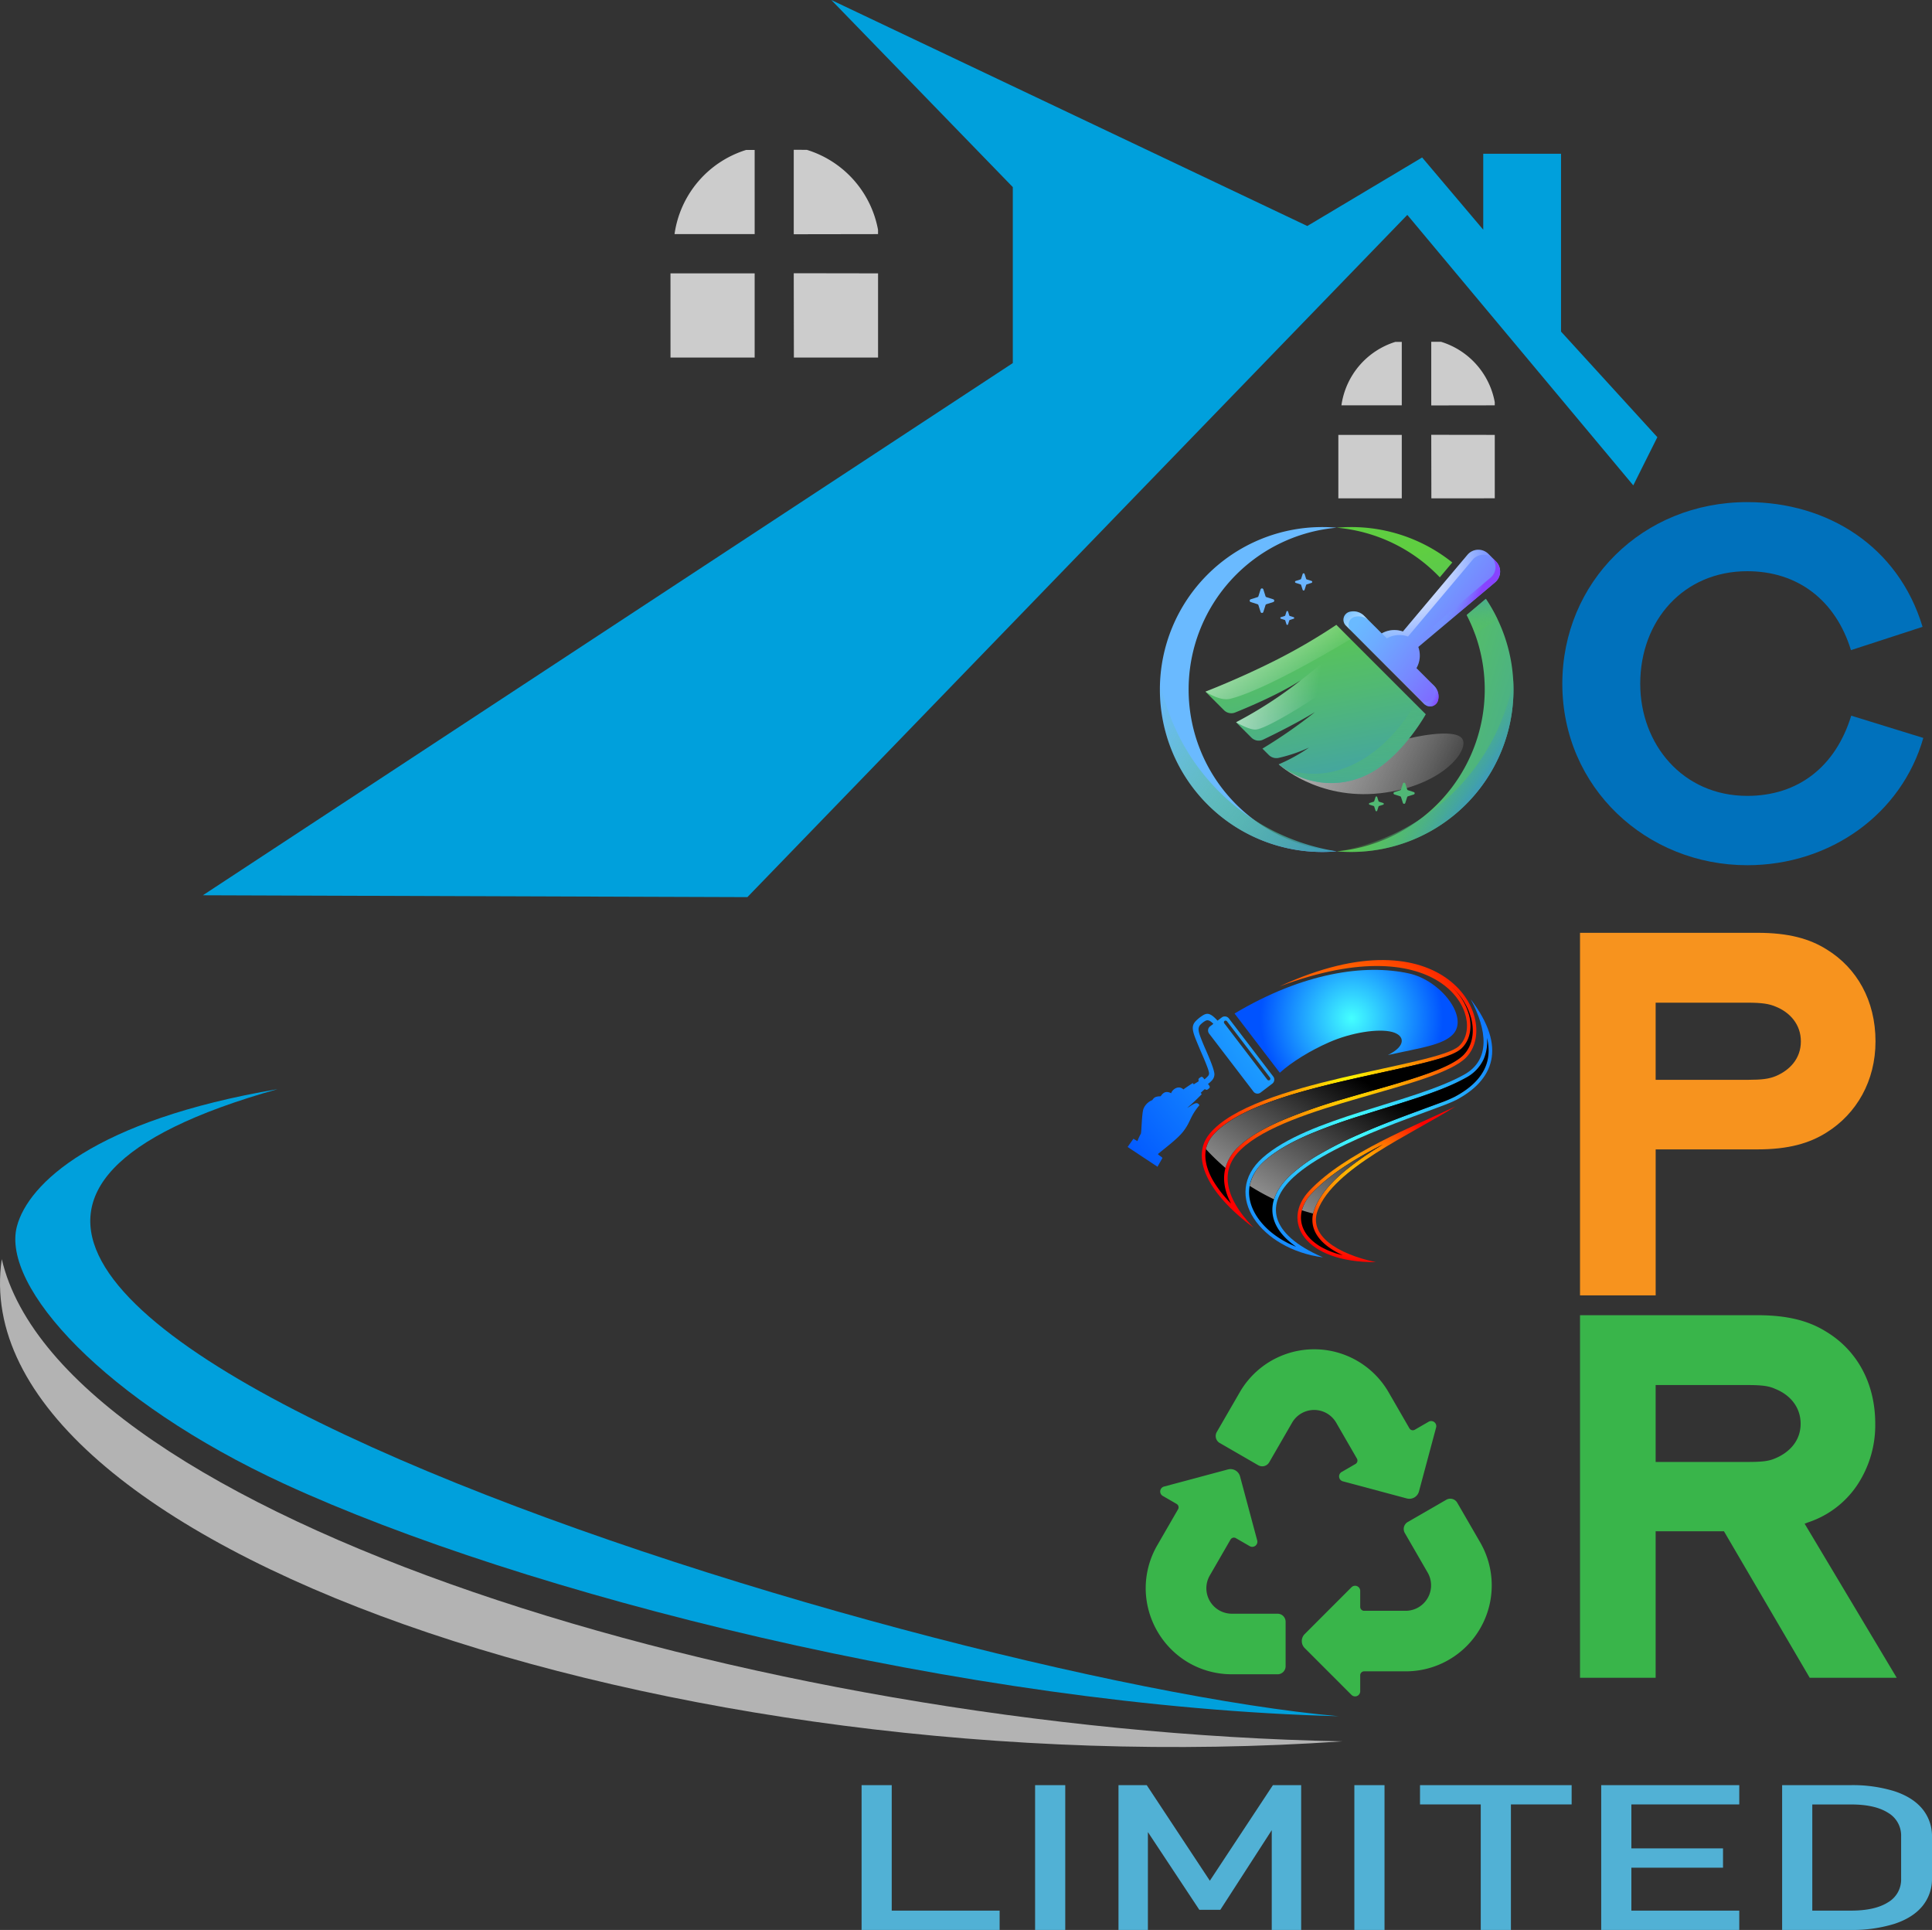 <svg xmlns="http://www.w3.org/2000/svg" xmlns:xlink="http://www.w3.org/1999/xlink" width="872.348" height="871.27" viewBox="0 0 872.348 871.27">
  <rect x="0" y="0" width="872.348" height="871.27" fill="#333333" stroke="none"/>
  <defs>
    <linearGradient id="linear-gradient" x1="1.03" y1="0.555" x2="-0.053" y2="0.389" gradientUnits="objectBoundingBox">
      <stop offset="0" stop-color="#fff" stop-opacity="0"/>
      <stop offset="0.245" stop-color="#f1f1f1" stop-opacity="0.247"/>
      <stop offset="0.703" stop-color="#cecece" stop-opacity="0.702"/>
      <stop offset="1" stop-color="#b3b3b3"/>
    </linearGradient>
    <linearGradient id="linear-gradient-2" x1="0.463" y1="0.904" x2="1.169" y2="1.672" gradientUnits="objectBoundingBox">
      <stop offset="0" stop-color="#6abaff"/>
      <stop offset="0.17" stop-color="#6dacff"/>
      <stop offset="0.489" stop-color="#78f"/>
      <stop offset="0.92" stop-color="#854fff"/>
      <stop offset="1" stop-color="#8843ff"/>
    </linearGradient>
    <linearGradient id="linear-gradient-3" x1="0.63" y1="0.535" x2="2.863" y2="3.766" gradientUnits="objectBoundingBox">
      <stop offset="0" stop-color="#5fce41"/>
      <stop offset="0.167" stop-color="#5bc84f"/>
      <stop offset="0.479" stop-color="#51b973"/>
      <stop offset="0.901" stop-color="#41a0ac"/>
      <stop offset="1" stop-color="#3d9abb"/>
    </linearGradient>
    <linearGradient id="linear-gradient-4" x1="-0.021" y1="0.304" x2="1.439" y2="0.946" xlink:href="#linear-gradient-3"/>
    <linearGradient id="linear-gradient-5" x1="0.629" y1="1.435" x2="0.367" y2="-0.43" gradientUnits="objectBoundingBox">
      <stop offset="0" stop-color="#5fce41" stop-opacity="0"/>
      <stop offset="0.167" stop-color="#5bc84f" stop-opacity="0.165"/>
      <stop offset="0.479" stop-color="#51b973" stop-opacity="0.478"/>
      <stop offset="0.901" stop-color="#41a0ac" stop-opacity="0.902"/>
      <stop offset="1" stop-color="#3d9abb"/>
    </linearGradient>
    <linearGradient id="linear-gradient-6" x1="0.313" y1="-0.256" x2="0.683" y2="1.224" xlink:href="#linear-gradient-3"/>
    <linearGradient id="linear-gradient-7" x1="0.482" y1="-0.01" x2="0.543" y2="1.628" xlink:href="#linear-gradient-5"/>
    <linearGradient id="linear-gradient-8" x1="0.292" y1="0.189" x2="1.067" y2="0.76" xlink:href="#linear-gradient-2"/>
    <linearGradient id="linear-gradient-9" x1="0.21" y1="0.349" x2="0.983" y2="0.783" gradientUnits="objectBoundingBox">
      <stop offset="0" stop-color="#6abaff" stop-opacity="0"/>
      <stop offset="0.17" stop-color="#6dacff" stop-opacity="0.169"/>
      <stop offset="0.489" stop-color="#78f" stop-opacity="0.49"/>
      <stop offset="0.92" stop-color="#854fff" stop-opacity="0.922"/>
      <stop offset="1" stop-color="#8843ff"/>
    </linearGradient>
    <linearGradient id="linear-gradient-10" x1="0.343" y1="0.421" x2="0.619" y2="0.583" xlink:href="#linear-gradient-9"/>
    <linearGradient id="linear-gradient-11" x1="0.02" y1="-0.078" x2="13.383" y2="16.002" xlink:href="#linear-gradient-2"/>
    <linearGradient id="linear-gradient-12" x1="-7.273" y1="-8.862" x2="8.23" y2="9.807" xlink:href="#linear-gradient-3"/>
    <linearGradient id="linear-gradient-13" x1="-0.638" y1="-0.87" x2="18.438" y2="22.085" xlink:href="#linear-gradient-2"/>
    <linearGradient id="linear-gradient-14" x1="-10.181" y1="-12.353" x2="11.946" y2="14.27" xlink:href="#linear-gradient-3"/>
    <linearGradient id="linear-gradient-15" x1="-1.705" y1="-2.151" x2="21.93" y2="26.254" xlink:href="#linear-gradient-2"/>
    <linearGradient id="linear-gradient-16" x1="0.776" y1="0.675" x2="-0.34" y2="-0.057" gradientUnits="objectBoundingBox">
      <stop offset="0" stop-color="#fff" stop-opacity="0"/>
      <stop offset="1" stop-color="#fff"/>
    </linearGradient>
    <linearGradient id="linear-gradient-17" x1="0.67" y1="0.518" x2="-0.579" y2="0.389" xlink:href="#linear-gradient-16"/>
    <linearGradient id="linear-gradient-18" x1="0.028" y1="-0.042" x2="0.348" y2="0.342" xlink:href="#linear-gradient-16"/>
    <radialGradient id="radial-gradient" cx="0.19" cy="0.265" r="0.987" gradientTransform="translate(0.099) scale(0.802 1)" gradientUnits="objectBoundingBox">
      <stop offset="0" stop-color="#fff"/>
      <stop offset="1" stop-color="#fff" stop-opacity="0"/>
    </radialGradient>
    <linearGradient id="linear-gradient-19" x1="-0.124" y1="0.206" x2="1.026" y2="0.954" xlink:href="#linear-gradient-5"/>
    <linearGradient id="linear-gradient-20" x1="0.359" y1="0.407" x2="0.782" y2="0.682" xlink:href="#linear-gradient-5"/>
    <radialGradient id="radial-gradient-2" cx="0.5" cy="0.5" r="0.504" gradientTransform="translate(0.007) scale(0.986 1)" gradientUnits="objectBoundingBox">
      <stop offset="0" stop-color="#ff0"/>
      <stop offset="1" stop-color="red"/>
    </radialGradient>
    <radialGradient id="radial-gradient-3" cx="0.464" cy="0.492" r="0.759" gradientTransform="translate(-0.023) scale(1.046 1)" gradientUnits="objectBoundingBox">
      <stop offset="0" stop-color="#4ff"/>
      <stop offset="1" stop-color="#0053ff"/>
    </radialGradient>
    <radialGradient id="radial-gradient-4" cx="0.5" cy="0.5" r="0.507" gradientTransform="translate(0.013) scale(0.974 1)" xlink:href="#radial-gradient-2"/>
    <linearGradient id="linear-gradient-21" x1="1.269" y1="0.6" x2="0.643" y2="0.495" gradientUnits="objectBoundingBox">
      <stop offset="0" stop-color="#fff"/>
      <stop offset="1"/>
    </linearGradient>
    <linearGradient id="linear-gradient-22" x1="-0.094" y1="1.317" x2="0.57" y2="0.433" xlink:href="#linear-gradient-21"/>
    <radialGradient id="radial-gradient-5" cx="0.5" cy="0.5" r="0.844" gradientTransform="translate(0.269) scale(0.461 1)" xlink:href="#radial-gradient-3"/>
    <radialGradient id="radial-gradient-6" cx="2.023" cy="-0.659" r="2.626" gradientTransform="translate(-0.021) scale(1.043 1)" xlink:href="#radial-gradient-3"/>
  </defs>
  <g id="vector_SVG-1" data-name="vector SVG-1" transform="translate(-1058.822 -551.91)">
    <g id="Group_1" data-name="Group 1">
      <path id="Path_1" data-name="Path 1" d="M1894.58,845.42c-6.85-22.27-23.76-35.64-46.83-35.64-28.67,0-48.32,22.16-48.32,50.83,0,27.3,19.19,50.6,48.32,50.6,22.96,0,39.87-13.14,46.95-36.21l32.55,10.05c-9.82,34.38-42.04,57.46-79.5,57.46-45.58,0-83.5-35.07-83.5-81.9,0-45.92,36.21-82.02,83.5-82.02,36.21,0,68.19,19.88,79.16,56.31Z" fill="#0071bc"/>
    </g>
    <g id="Group_2" data-name="Group 2">
      <path id="Path_2" data-name="Path 2" d="M1772.24,1136.72V973.03h80.19c13.94,0,23.53,2.63,31.41,7.65,13.25,8.22,21.82,22.73,21.82,41.35,0,17.93-8.57,32.67-22.05,41.12-7.77,4.91-17.25,7.65-31.18,7.65H1806.4v65.91h-34.16Zm75.73-97.32c6.51,0,9.59-.46,12.45-1.6,6.4-2.63,11.54-7.88,11.54-15.76,0-7.65-4.91-13.14-11.54-15.76-2.74-1.14-5.83-1.71-12.57-1.71h-41.46v34.84h41.58Z" fill="#f7931e"/>
    </g>
    <g id="Group_3" data-name="Group 3">
      <path id="Path_3" data-name="Path 3" d="M1772.24,1309.35V1145.66h80.07c13.94,0,23.53,2.63,31.41,7.65,13.25,8.11,21.82,22.62,21.82,41.35a48.779,48.779,0,0,1-8.34,27.99,42.827,42.827,0,0,1-22.05,16.56l-1.49.57,41.58,69.56h-39.29l-38.72-66.14h-30.84v66.14h-34.15Zm75.62-97.44c6.51,0,9.59-.34,12.45-1.6,6.4-2.63,11.54-7.88,11.54-15.65,0-7.65-4.91-13.14-11.54-15.76-2.74-1.26-5.83-1.71-12.57-1.71h-41.35v34.73h41.47Z" fill="#39b54a"/>
    </g>
    <g id="Group_4" data-name="Group 4">
      <path id="Path_4" data-name="Path 4" d="M1447.85,1357.81h13.61v65.37h-13.61Zm6.8,56.65h55.53v8.72h-55.53Z" fill="#51b1d5"/>
      <path id="Path_5" data-name="Path 5" d="M1539.81,1423.18h-13.62v-65.37h13.62Z" fill="#51b1d5"/>
      <path id="Path_6" data-name="Path 6" d="M1633.58,1357.81h12.75v65.37h-13.28v-48.96l.67,2.88-23.89,37h-9.48l-23.89-36.1.67-3.78v48.96h-13.28v-65.37h12.75l28.5,43.16Z" fill="#51b1d5"/>
      <path id="Path_7" data-name="Path 7" d="M1683.97,1423.18h-13.62v-65.37h13.62Z" fill="#51b1d5"/>
      <path id="Path_8" data-name="Path 8" d="M1699.99,1357.81h68.47v8.72h-68.47Zm27.43,5.35h13.62v60.02h-13.62Z" fill="#51b1d5"/>
      <path id="Path_9" data-name="Path 9" d="M1781.81,1357.81h13.62v65.37h-13.62Zm6.61,0h55.73v8.72h-55.73Zm0,28.55h48.39v8.72h-48.39Zm0,28.1h55.73v8.72h-55.73Z" fill="#51b1d5"/>
      <path id="Path_10" data-name="Path 10" d="M1863.5,1357.81h13.62v65.37H1863.5Zm9.21,56.65h21.96q10.74,0,16.65-3.75a11.864,11.864,0,0,0,5.91-10.59v-19.24a11.875,11.875,0,0,0-5.91-10.59q-5.91-3.75-16.65-3.75h-21.96v-8.72h21.56a64,64,0,0,1,19.95,2.74q8.28,2.745,12.61,8a19.3,19.3,0,0,1,4.34,12.68v18.52a19.3,19.3,0,0,1-4.34,12.68q-4.335,5.265-12.65,8a64.109,64.109,0,0,1-19.99,2.74H1872.7v-8.72Z" fill="#51b1d5"/>
    </g>
    <path id="Path_11" data-name="Path 11" d="M1705.07,734.94V706.21l4.43.01a35.15,35.15,0,0,1,24.24,27.22v1.46l-28.67.04Zm-13.31,13.3v28.64h-28.64V748.24Zm13.31-.04,28.68.04v28.63l-28.63.01-.05-28.68Zm-13.31-41.94V734.9h-27.25a35.134,35.134,0,0,1,24.34-28.64Z" fill="#ccc" fill-rule="evenodd"/>
    <path id="Path_12" data-name="Path 12" d="M1417.22,657.66V619.54l5.89.01a46.624,46.624,0,0,1,32.17,36.12v1.93l-38.06.06Zm-17.65,17.66v38h-38l-.01-38Zm17.65-.06,38.07.06v38h-38.01l-.06-38.06Zm-17.65-55.65V657.6h-36.18a46.6,46.6,0,0,1,32.3-37.99Z" fill="#ccc" fill-rule="evenodd"/>
    <path id="Path_13" data-name="Path 13" d="M1665,1338.04c-303.58,20.94-624.3-89.04-605.38-217.7C1086.69,1236,1398.69,1333,1665,1338.04Z" fill="#b3b3b3" fill-rule="evenodd"/>
    <path id="Path_14" data-name="Path 14" d="M1663.25,1326.7c-168.36-4.36-368.77-55.43-476.09-104.91-81.03-37.36-127.88-88.99-120.71-116.22,5.07-19.29,35.02-47.91,117.68-61.96C881.63,1128.5,1473.69,1310,1663.25,1326.7Z" fill="#00a0dc" fill-rule="evenodd"/>
    <path id="Path_15" data-name="Path 15" d="M1694.26,648.92l-297.97,308-245.86-.84,365.7-240.26V636.38l-81.96-84.47L1649.1,653.94,1700.95,623l27.59,32.61V621.33h35.13v80.28l43.49,47.67-10.87,21.75Z" fill="#00a0dc" fill-rule="evenodd"/>
    <g id="Group_6" data-name="Group 6">
      <g id="Group_5" data-name="Group 5">
        <path id="Path_16" data-name="Path 16" d="M1618.57,1180.51a38.8,38.8,0,0,1,67.28,0l9.36,16.21a1.771,1.771,0,0,0,2.42.65l6.25-3.61a2.306,2.306,0,0,1,3.38,2.6l-7.74,28.87a4.478,4.478,0,0,1-5.47,3.16l-28.88-7.73a2.309,2.309,0,0,1-.56-4.23l6.25-3.61a1.771,1.771,0,0,0,.65-2.42l-9.36-16.21a11.5,11.5,0,0,0-19.92,0l-10.32,17.87a3.635,3.635,0,0,1-4.97,1.33l-17.38-10.03a3.635,3.635,0,0,1-1.33-4.97Z" fill="#39b54a"/>
        <path id="Path_17" data-name="Path 17" d="M1615.03,1307.76a38.818,38.818,0,0,1-19.99-5.49,39.147,39.147,0,0,1-18.9-32.72,38.806,38.806,0,0,1,5.24-20.06l9.36-16.21a1.769,1.769,0,0,0-.65-2.42l-6.25-3.61a2.309,2.309,0,0,1,.56-4.23l28.87-7.73a4.47,4.47,0,0,1,5.47,3.16l7.74,28.87a2.307,2.307,0,0,1-3.38,2.6l-6.25-3.61a1.769,1.769,0,0,0-2.42.65l-9.36,16.21a11.5,11.5,0,0,0,9.96,17.25h20.64a3.64,3.64,0,0,1,3.64,3.64v20.07a3.64,3.64,0,0,1-3.64,3.64h-20.64Z" fill="#39b54a"/>
        <path id="Path_18" data-name="Path 18" d="M1727.14,1248.17a38.8,38.8,0,0,1-33.65,58.27h-18.72a1.778,1.778,0,0,0-1.78,1.78v7.22a2.306,2.306,0,0,1-3.94,1.63l-21.13-21.14a4.466,4.466,0,0,1,0-6.31l21.13-21.14a2.31,2.31,0,0,1,3.94,1.63v7.22a1.778,1.778,0,0,0,1.78,1.78h18.72a11.5,11.5,0,0,0,9.96-17.25l-10.32-17.87a3.632,3.632,0,0,1,1.33-4.97l17.38-10.03a3.632,3.632,0,0,1,4.97,1.33Z" fill="#39b54a"/>
      </g>
    </g>
    <g id="Group_9" data-name="Group 9">
      <path id="Path_19" data-name="Path 19" d="M1636.2,896.95s17.4,16.25,45.81,13.07,40.8-19.93,36.91-24.79-23.8,0-23.8,0S1654.98,903.81,1636.2,896.95Z" fill="url(#linear-gradient)"/>
      <g id="Group_8" data-name="Group 8">
        <path id="Path_20" data-name="Path 20" d="M1655.88,789.85c2.18,0,4.35.1,6.49.29a73.337,73.337,0,0,0,0,146.1c-2.14.19-4.31.29-6.49.29a73.34,73.34,0,1,1,0-146.68Z" fill="url(#linear-gradient-2)"/>
        <path id="Path_21" data-name="Path 21" d="M1662.37,790.14c2.14-.19,4.31-.29,6.49-.29a72.976,72.976,0,0,1,45.71,15.99l-5.64,6.71A73.091,73.091,0,0,0,1662.37,790.14Z" fill="url(#linear-gradient-3)"/>
        <path id="Path_22" data-name="Path 22" d="M1742.2,863.19a73.339,73.339,0,0,1-73.34,73.34c-2.18,0-4.35-.1-6.49-.29a73.38,73.38,0,0,0,58.7-106.7l8.65-7.28A73.024,73.024,0,0,1,1742.2,863.19Z" fill="url(#linear-gradient-4)"/>
        <path id="Path_23" data-name="Path 23" d="M1729.71,822.26l-8.65,7.28a72.562,72.562,0,0,1,3.76,8.61l10.14-6.76A72.237,72.237,0,0,0,1729.71,822.26Z" fill="url(#linear-gradient-5)"/>
        <g id="Group_7" data-name="Group 7">
          <path id="Path_24" data-name="Path 24" d="M1702.59,874.36s-8.83,15.99-22.13,24.82c-.11.08-.23.15-.35.23a37.225,37.225,0,0,1-43.92-2.45,76.753,76.753,0,0,0,13.72-7.57,69.12,69.12,0,0,1-13.71,4.66,4.864,4.864,0,0,1-4.49-1.31l-2.87-2.87a225.438,225.438,0,0,0,23.73-16.49c-8.16,4.95-17.8,9.75-23.41,12.44a4.635,4.635,0,0,1-5.28-.9l-6.94-6.94a189.386,189.386,0,0,0,29.31-19.01c-9.51,6.13-22.9,11.85-29.73,14.6a4.655,4.655,0,0,1-5.01-1.02l-8.39-8.39s14.4-5.5,30.91-13.76a261.51,261.51,0,0,0,28.19-16.39Z" fill="url(#linear-gradient-6)"/>
          <path id="Path_25" data-name="Path 25" d="M1697.78,869.55c-11.78,20.9-34.43,38-58.86,29.43a37.211,37.211,0,0,0,41.2.43c.12-.08.23-.15.35-.23,13.3-8.83,22.13-24.82,22.13-24.82Z" fill="url(#linear-gradient-7)"/>
          <path id="Path_26" data-name="Path 26" d="M1734.28,805.38l-3.41-3.41a6.411,6.411,0,0,0-9.43.4l-29.17,34.65a11.538,11.538,0,0,0-9.56.84l-7.96-7.96a6.866,6.866,0,0,0-6.52-1.8h0a3.707,3.707,0,0,0-1.71,6.22l35.41,35.41a3.712,3.712,0,0,0,6.22-1.71h0a6.842,6.842,0,0,0-1.8-6.52l-7.96-7.96a11.464,11.464,0,0,0,.84-9.56l34.65-29.17A6.41,6.41,0,0,0,1734.28,805.38Z" fill="url(#linear-gradient-8)"/>
          <path id="Path_27" data-name="Path 27" d="M1708.35,866.34a6.843,6.843,0,0,1-.21,1.68,3.7,3.7,0,0,1-6.22,1.71l-2.06-2.06a3.706,3.706,0,0,0,6.22-1.72,6.751,6.751,0,0,0,.2-1.67,6.882,6.882,0,0,0-1.77-4.6l1.83,1.82A6.853,6.853,0,0,1,1708.35,866.34Z" fill="url(#linear-gradient-9)"/>
          <path id="Path_28" data-name="Path 28" d="M1733.88,814.81l-34.66,29.17a11.464,11.464,0,0,1-.84,9.56l-2.06-2.06a11.467,11.467,0,0,0,.84-9.56l34.65-29.17a6.4,6.4,0,0,0,.47-9.36l2,2A6.4,6.4,0,0,1,1733.88,814.81Z" fill="url(#linear-gradient-10)"/>
        </g>
        <path id="Path_29" data-name="Path 29" d="M1629.26,818l.97,3.06a.66.66,0,0,0,.43.43l3.06.97a.656.656,0,0,1,0,1.25l-3.06.97a.66.66,0,0,0-.43.43l-.97,3.06a.656.656,0,0,1-1.25,0l-.97-3.06a.66.66,0,0,0-.43-.43l-3.06-.97a.656.656,0,0,1,0-1.25l3.06-.97a.66.66,0,0,0,.43-.43l.97-3.06A.656.656,0,0,1,1629.26,818Z" fill="url(#linear-gradient-11)"/>
        <path id="Path_30" data-name="Path 30" d="M1693.35,905.65l.84,2.63a.57.57,0,0,0,.37.37l2.63.84a.566.566,0,0,1,0,1.08l-2.63.84a.569.569,0,0,0-.37.37l-.84,2.63a.566.566,0,0,1-1.08,0l-.84-2.63a.57.57,0,0,0-.37-.37l-2.63-.84a.566.566,0,0,1,0-1.08l2.63-.84a.569.569,0,0,0,.37-.37l.84-2.63A.569.569,0,0,1,1693.35,905.65Z" fill="url(#linear-gradient-12)"/>
        <path id="Path_31" data-name="Path 31" d="M1647.88,811.05l.68,2.14a.5.5,0,0,0,.3.3l2.14.68a.461.461,0,0,1,0,.88l-2.14.68a.5.5,0,0,0-.3.3l-.68,2.14a.461.461,0,0,1-.88,0l-.68-2.14a.5.5,0,0,0-.3-.3l-2.14-.68a.461.461,0,0,1,0-.88l2.14-.68a.5.5,0,0,0,.3-.3l.68-2.14A.461.461,0,0,1,1647.88,811.05Z" fill="url(#linear-gradient-13)"/>
        <path id="Path_32" data-name="Path 32" d="M1680.67,911.74l.59,1.84a.42.42,0,0,0,.26.26l1.84.59a.4.4,0,0,1,0,.76l-1.84.59a.42.42,0,0,0-.26.26l-.59,1.84a.4.4,0,0,1-.76,0l-.59-1.84a.42.42,0,0,0-.26-.26l-1.84-.59a.4.4,0,0,1,0-.76l1.84-.59a.42.42,0,0,0,.26-.26l.59-1.84A.4.4,0,0,1,1680.67,911.74Z" fill="url(#linear-gradient-14)"/>
        <path id="Path_33" data-name="Path 33" d="M1640.41,828.01l.55,1.73a.407.407,0,0,0,.24.24l1.73.55a.371.371,0,0,1,0,.71l-1.73.55a.407.407,0,0,0-.24.24l-.55,1.73a.371.371,0,0,1-.71,0l-.55-1.73a.407.407,0,0,0-.24-.24l-1.73-.55a.375.375,0,0,1,0-.71l1.73-.55a.407.407,0,0,0,.24-.24l.55-1.73A.371.371,0,0,1,1640.41,828.01Z" fill="url(#linear-gradient-15)"/>
        <path id="Path_34" data-name="Path 34" d="M1668.66,840.43s-37.32,22.76-54.4,26.96c-4.72,1.16-11.13-3.25-11.13-3.25s14.41-5.5,30.91-13.76a261.51,261.51,0,0,0,28.19-16.39Z" fill="url(#linear-gradient-16)"/>
        <path id="Path_35" data-name="Path 35" d="M1671.82,853.06c-8.26,7.28-38.53,27.08-45.65,28.17-3.06.47-9.2-3.26-9.2-3.26a189.386,189.386,0,0,0,29.31-19.01c11.69-9.19,17.17-14.04,17.17-14.04Z" fill="url(#linear-gradient-17)"/>
      </g>
      <path id="Path_36" data-name="Path 36" d="M1702.34,870.09a4.475,4.475,0,0,1-.42-.36l-35.4-35.4a3.642,3.642,0,0,1-1.09-2.61,3.68,3.68,0,0,1,2.8-3.6,6.824,6.824,0,0,1,6.51,1.8l1.73,1.73a6.83,6.83,0,0,0-5.94-1.28,3.707,3.707,0,0,0-1.71,6.22Z" fill="url(#linear-gradient-18)"/>
      <path id="Path_37" data-name="Path 37" d="M1732.62,803.73a6.4,6.4,0,0,0-8.88.89l-29.17,34.65a11.464,11.464,0,0,0-9.56.84l-2.27-2.27a11.521,11.521,0,0,1,9.52-.82l29.17-34.65a6.4,6.4,0,0,1,9.42-.41Z" fill="url(#radial-gradient)"/>
      <path id="Path_38" data-name="Path 38" d="M1662.37,936.24c-2.14.19-4.31.29-6.49.29a73.339,73.339,0,0,1-73.34-73.34c0-1.31.04-2.6.11-3.89a96.5,96.5,0,0,0,79.72,76.94Z" fill="url(#linear-gradient-19)"/>
      <path id="Path_39" data-name="Path 39" d="M1742.2,863.19a73.339,73.339,0,0,1-73.34,73.34c-2.18,0-4.35-.1-6.49-.29a96.491,96.491,0,0,0,79.72-76.95C1742.16,860.58,1742.2,861.88,1742.2,863.19Z" fill="url(#linear-gradient-20)"/>
    </g>
    <g id="Group_10" data-name="Group 10">
      <path id="Path_40" data-name="Path 40" d="M1680.08,1121.71c-17.78-3.79-30.5-12.13-26.27-23.37,7.24-19.14,41.71-33.99,62.13-46.89-18.48,8.89-49.64,20.8-65.92,38.03-12.83,13.6-2.61,32.41,30.06,32.23Z" fill-rule="evenodd" fill="url(#radial-gradient-2)"/>
      <path id="Path_41" data-name="Path 41" d="M1656.15,1119.54c-24.95-10.8-25.83-24.58-13.3-36.16,18.7-17.27,64.93-30.35,73.53-34.91,16.61-8.82,23.22-23.55,6.5-45.45,7.5,14.07,8.93,27.37-2.87,33.99-22.96,12.86-70.48,19.33-91.09,37.59-18.81,16.69-.8,41.3,27.23,44.94Z" fill-rule="evenodd" fill="url(#radial-gradient-3)"/>
      <path id="Path_42" data-name="Path 42" d="M1624.77,1106.09c-14-14.55-14.73-26.57-5.62-35.27,21.35-20.5,88.04-27.71,101.64-41.48,16.13-16.39-9.33-66.76-84.25-32.11,74.3-27.82,93.74,15.07,81.09,26.9-10.07,9.37-93.11,15.58-112.73,39.72-8.2,10.06-1.8,26.08,19.87,42.24Z" fill-rule="evenodd" fill="url(#radial-gradient-4)"/>
      <path id="Path_43" data-name="Path 43" d="M1614.67,1095.25a52.862,52.862,0,0,1-8.05-10.25c-2.76-4.78-4.7-10.66-2.79-16.06a13.725,13.725,0,0,1,2.31-4.12c9.81-12.05,37-19.36,51.66-23.04,12.64-3.16,25.43-5.7,38.1-8.64,4.78-1.1,9.63-2.28,14.26-3.75,2.61-.84,6.5-2.24,8.52-4.12,4.01-3.75,4.78-9.52,3.6-14.62a26.81,26.81,0,0,0-9.11-14.18,29.552,29.552,0,0,1,9.92,15.1c1.29,5,.99,10.66-2.1,14.99a14.061,14.061,0,0,1-1.36,1.62c-4.41,4.45-14.88,8.01-20.72,9.96-10.95,3.6-22.16,6.54-33.18,9.81a252.343,252.343,0,0,0-27.19,9.41c-7.05,2.98-14.96,6.94-20.5,12.27a20.492,20.492,0,0,0-5.84,9.33c-1.57,5.64-.21,11.22,2.47,16.29Zm29.39,19.51c-5.88-4.15-10.76-9.7-10.73-16.79.04-6.25,4.01-11.68,8.45-15.76a73.486,73.486,0,0,1,13.59-9.63,177.225,177.225,0,0,1,16.76-8.41c8.82-3.9,17.86-7.35,26.9-10.66,3.45-1.29,6.91-2.54,10.36-3.82a56.237,56.237,0,0,0,6.25-2.64c13.19-6.98,17.16-16.24,14.59-26.57a19.966,19.966,0,0,1-1.47,9.52,18.045,18.045,0,0,1-7.97,8.41c-6.5,3.64-13.93,6.36-20.94,8.75-8.3,2.79-16.68,5.29-25.02,7.94a255.611,255.611,0,0,0-25.24,9.08c-6.8,2.98-14,6.69-19.58,11.65-4.3,3.78-7.27,8.71-7.2,14.55.11,6.94,4.45,13.12,9.52,17.45a42.376,42.376,0,0,0,11.73,6.93Zm21.06,3.83c-6.39-2.94-12.09-7.24-13.45-13.34a12.989,12.989,0,0,1,.66-7.46c2.57-6.87,8.23-12.71,13.78-17.31a144.069,144.069,0,0,1,17.16-11.91c-1.18.59-2.32,1.21-3.49,1.8-9.99,5.33-20.8,11.94-28.59,20.21-3.12,3.31-5.36,7.57-4.89,12.24.55,5.33,4.41,9.33,8.86,11.94a36.619,36.619,0,0,0,9.96,3.83Z" fill-rule="evenodd" fill="url(#linear-gradient-21)"/>
      <path id="Path_44" data-name="Path 44" d="M1612.13,1079.16a100.062,100.062,0,0,1-8.78-8.45,10.221,10.221,0,0,1,.48-1.76,13.725,13.725,0,0,1,2.31-4.12c9.81-12.05,37-19.36,51.66-23.04,12.64-3.16,25.43-5.7,38.1-8.64,4.78-1.1,9.63-2.28,14.26-3.75,2.61-.84,6.5-2.24,8.52-4.12,4.01-3.75,4.78-9.52,3.6-14.62a26.81,26.81,0,0,0-9.11-14.18,29.552,29.552,0,0,1,9.92,15.1c1.29,5,.99,10.66-2.1,14.99a14.061,14.061,0,0,1-1.36,1.62c-4.41,4.45-14.88,8.01-20.72,9.96-10.95,3.6-22.16,6.54-33.18,9.81a252.343,252.343,0,0,0-27.19,9.41c-7.05,2.98-14.96,6.94-20.5,12.27a20.492,20.492,0,0,0-5.84,9.33l-.07.19Zm21.94,14.18c1.36-4.3,4.41-8.12,7.72-11.13a73.486,73.486,0,0,1,13.59-9.63,177.225,177.225,0,0,1,16.76-8.41c8.82-3.9,17.86-7.35,26.9-10.66,3.45-1.29,6.91-2.54,10.36-3.82a56.237,56.237,0,0,0,6.25-2.64c13.19-6.98,17.16-16.24,14.59-26.57a19.966,19.966,0,0,1-1.47,9.52,18.045,18.045,0,0,1-7.97,8.41c-6.5,3.64-13.93,6.36-20.94,8.75-8.3,2.79-16.68,5.29-25.02,7.94a255.611,255.611,0,0,0-25.24,9.08c-6.8,2.98-14,6.69-19.58,11.65a20.294,20.294,0,0,0-6.94,11.43,104.585,104.585,0,0,0,10.99,6.08Zm17.64,6.43a15.056,15.056,0,0,1,.62-1.98c2.57-6.87,8.23-12.71,13.78-17.31a144.069,144.069,0,0,1,17.16-11.91c-1.18.59-2.32,1.21-3.49,1.8-9.99,5.33-20.8,11.94-28.59,20.21a18.023,18.023,0,0,0-4.52,7.72c1.66.55,3.35,1.03,5.04,1.47Z" fill-rule="evenodd" fill="url(#linear-gradient-22)"/>
      <path id="Path_45" data-name="Path 45" d="M1685.51,1028.2c8.34-4.08,7.64-8.86,1.95-10.4-6.32-1.69-18.67.29-28.62,4.7-8.34,3.67-16.72,8.78-22.16,13.71l-20.43-26.75c31.19-18.59,58.97-22.38,78.6-18.12,14.59,3.12,27.3,19.84,20.03,27.52-4.56,4.82-14.34,6.06-29.37,9.34Z" fill-rule="evenodd" fill="url(#radial-gradient-5)"/>
      <path id="Path_46" data-name="Path 46" d="M1633.63,1037.79l-19.84-25.98a2.345,2.345,0,0,0-3.2-.66l-2.02,1.54c-3.53-3.86-4.96-3.6-7.35-1.91a16.774,16.774,0,0,0-2.35,1.95c-2.1,2.09-1.8,4.15-.07,8.52.74,1.8,1.47,3.56,2.24,5.36,1.4,3.2,3.78,8.67,3.71,9.96a1.958,1.958,0,0,1-.66,1.32,10.862,10.862,0,0,1-1.43,1.29l-.33-.44c-.85-1.14-1.21-.62-1.8-.26-1.21.84,0,1.29-.74,1.73-.65.41-1.3.82-1.95,1.22l-.46-.56c-1.47.95-2.9,1.91-4.3,2.9l-.04-.15c-2.35-2.02-5.11.44-5.4,1.84-2.39-1.25-3.71-.22-4.74,1.36-2.39.07-2.94.51-3.79,1.73a7.177,7.177,0,0,0-3.97,3.9c-.81,2.09-.88,10.91-1.21,11.28a27.732,27.732,0,0,0-1.54,3.34c-.59-.37-1.18-.7-1.8-1.07-.88,1.25-1.76,2.5-2.61,3.71,4.48,2.98,9,5.95,13.48,8.93.74-1.32,1.51-2.65,2.24-3.97-.59-.74-1.47-1.03-2.06-1.76,5.15-4.23,9.33-7.31,11.8-10.66,3.05-4.11,2.72-6.32,6.94-11.39-1.18-2.31-3.67.37-5.47,1.18,2.24-1.91,4.41-3.97,6.54-6.17l-.49-.6c.52-.49,1.05-.97,1.57-1.46.62-.59.73.7,1.84-.26.55-.48,1.1-.66.26-1.8l-.37-.48a14.083,14.083,0,0,0,1.69-1.51,4.139,4.139,0,0,0,1.21-2.72c.11-1.91-2.42-7.79-3.93-11.24-.81-1.8-1.58-3.68-2.28-5.51-1.07-2.79-1.29-4.26-.33-5.55a10.191,10.191,0,0,1,2.17-1.8c1.14-.7,2.06-.66,3.9,1.18l-1.62,1.25a2.365,2.365,0,0,0-.22,3.27l19.84,25.94a2.292,2.292,0,0,0,3.2.66l5.51-4.19A2.313,2.313,0,0,0,1633.63,1037.79Zm-1.47,1.72a.834.834,0,0,1-1.14-.22l-19.36-25.35a.811.811,0,0,1,.07-1.14.834.834,0,0,1,1.14.22l19.36,25.35A.84.84,0,0,1,1632.16,1039.51Z" fill-rule="evenodd" fill="url(#radial-gradient-6)"/>
    </g>
  </g>
</svg>
